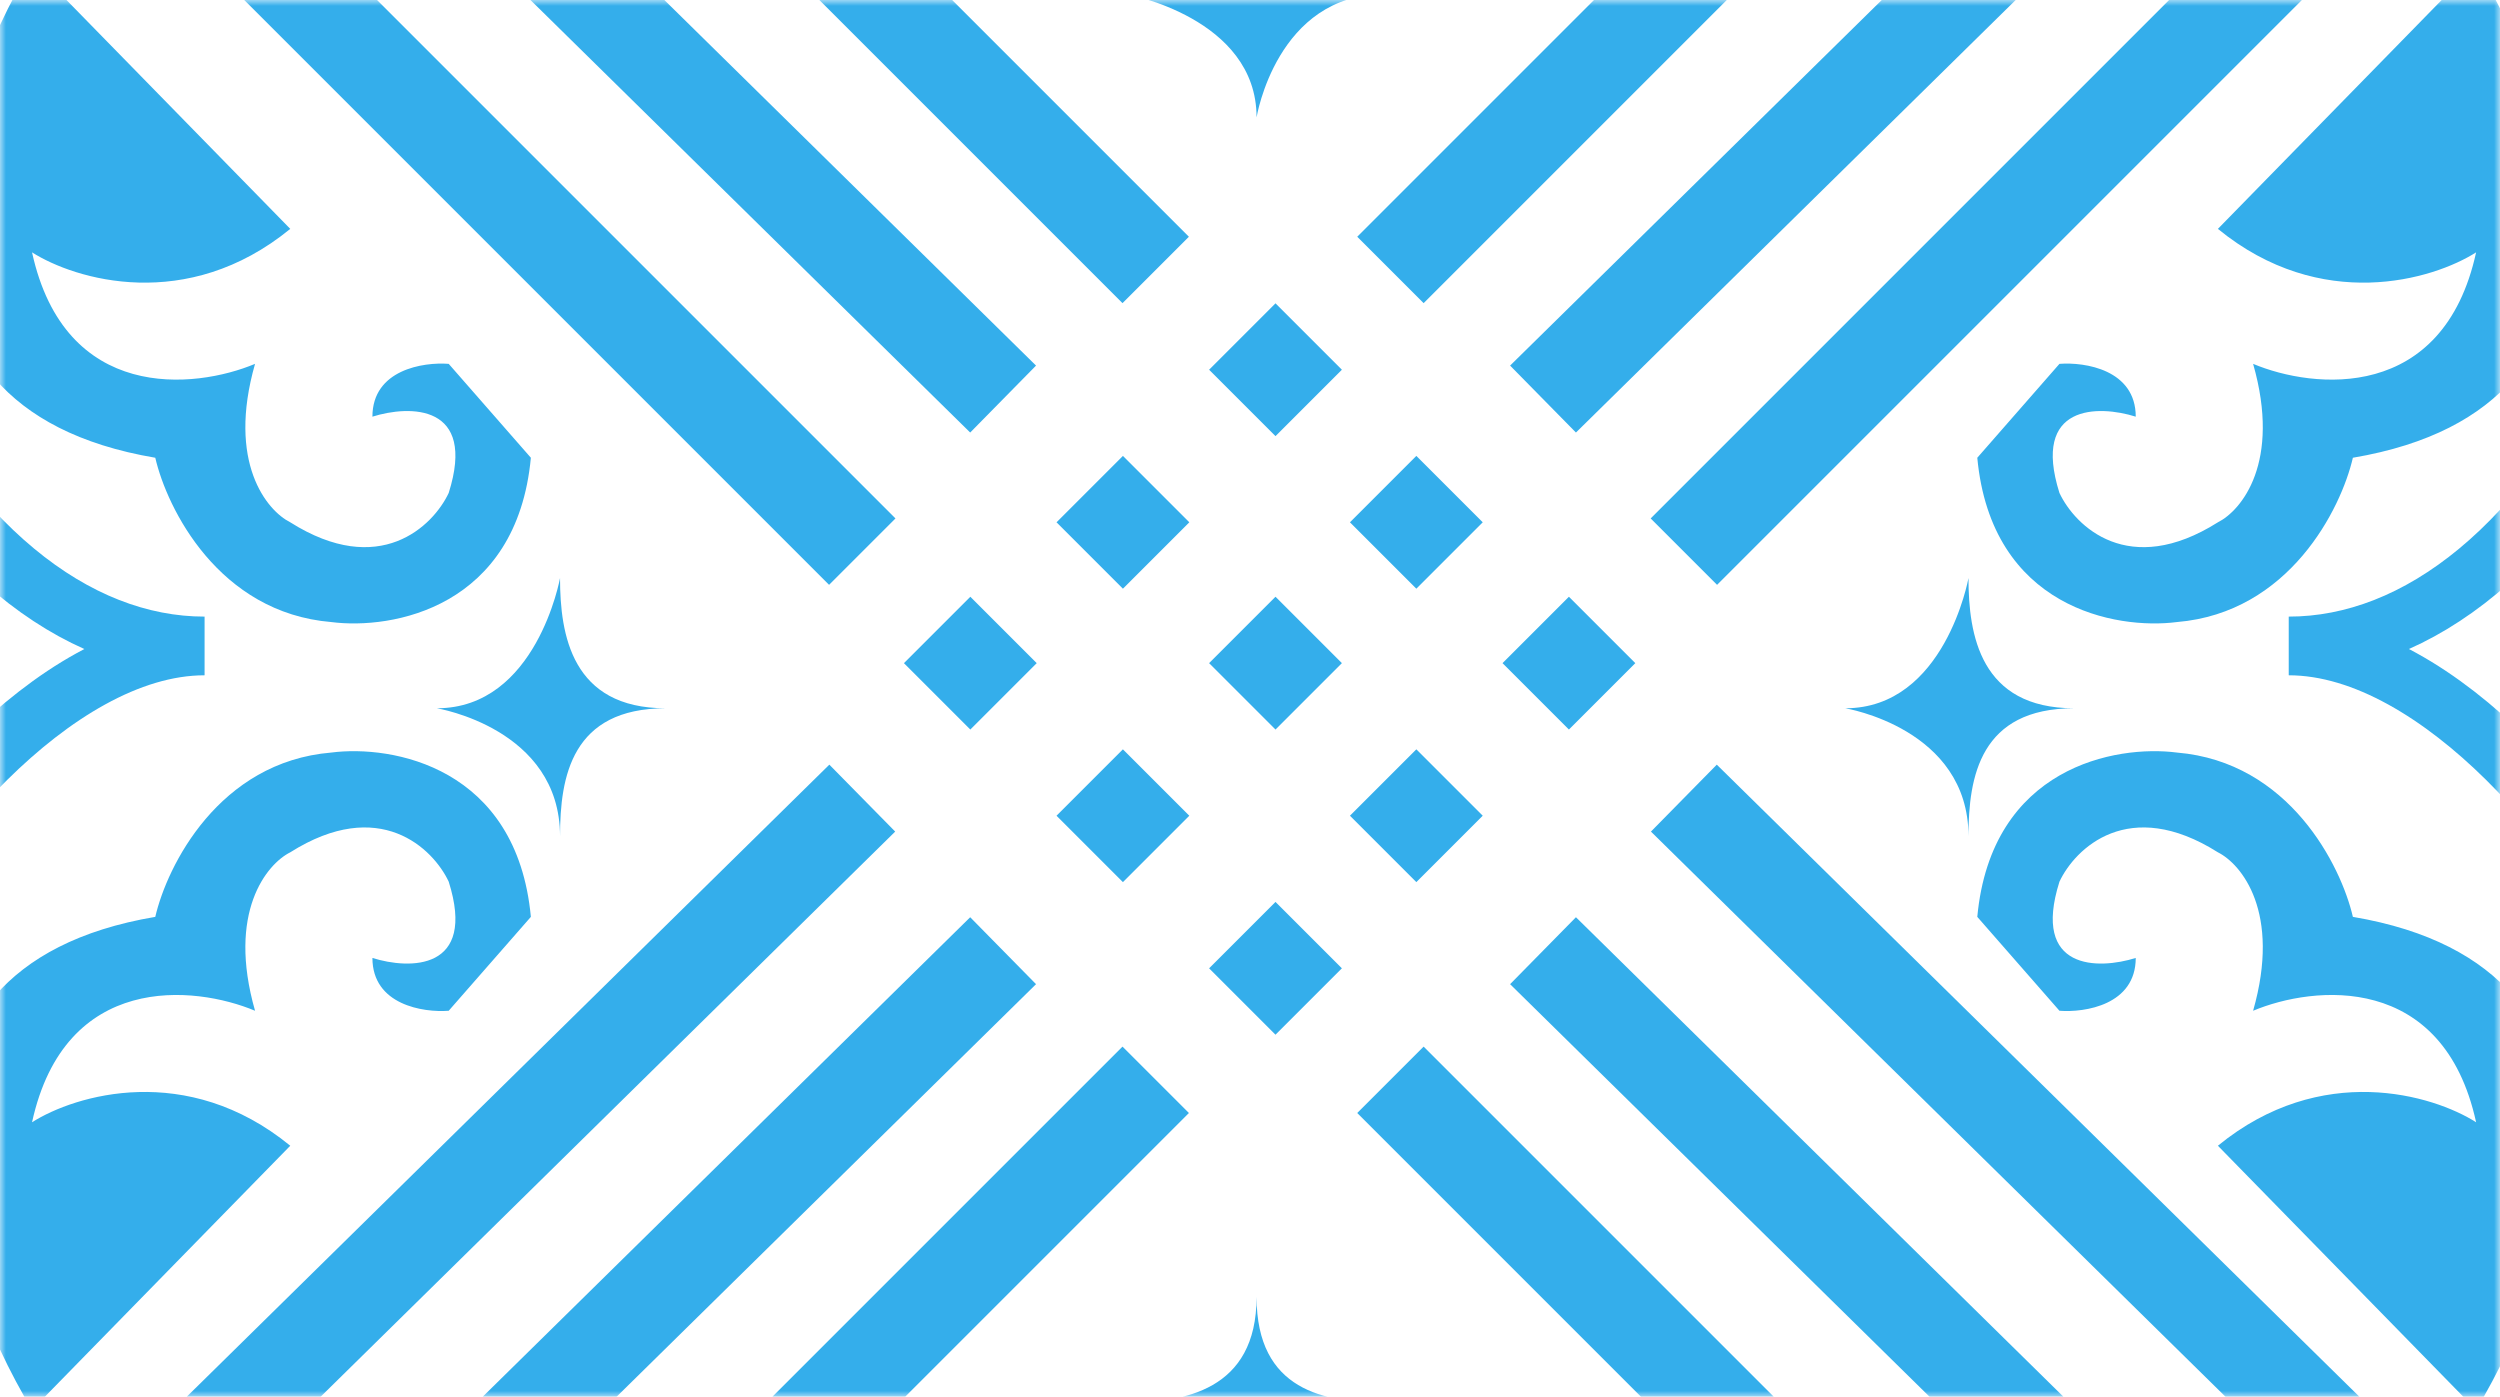 <?xml version="1.0" encoding="UTF-8"?> <svg xmlns="http://www.w3.org/2000/svg" width="213" height="119" viewBox="0 0 213 119" fill="none"> <mask id="mask0_2814_7453" style="mask-type:alpha" maskUnits="userSpaceOnUse" x="0" y="0" width="213" height="119"> <rect width="213" height="119" fill="#C4C4C4"></rect> </mask> <g mask="url(#mask0_2814_7453)"> <path d="M118.465 23L179.465 -38" stroke="#34AEEB" stroke-width="8"></path> <path d="M131.465 34L192.465 -26" stroke="#34AEEB" stroke-width="8"></path> <path d="M143.465 47L204.465 -14" stroke="#34AEEB" stroke-width="8"></path> <path d="M98.465 23L37.465 -38" stroke="#34AEEB" stroke-width="8"></path> <path d="M85.465 34L24.465 -26" stroke="#34AEEB" stroke-width="8"></path> <path d="M73.465 47L12.465 -14" stroke="#34AEEB" stroke-width="8"></path> <path d="M118.465 92L179.465 153" stroke="#34AEEB" stroke-width="8"></path> <path d="M131.465 81L192.465 141" stroke="#34AEEB" stroke-width="8"></path> <path d="M143.465 68L204.465 128" stroke="#34AEEB" stroke-width="8"></path> <path d="M98.465 92L37.465 153" stroke="#34AEEB" stroke-width="8"></path> <path d="M85.465 81L24.465 141" stroke="#34AEEB" stroke-width="8"></path> <path d="M73.465 68L12.465 128" stroke="#34AEEB" stroke-width="8"></path> <rect x="103.015" y="31.5" width="8" height="8" transform="rotate(-45 103.015 31.5)" fill="#34AEEB"></rect> <rect x="103.015" y="56.5" width="8" height="8" transform="rotate(-45 103.015 56.5)" fill="#34AEEB"></rect> <rect x="115.015" y="44.5" width="8" height="8" transform="rotate(-45 115.015 44.5)" fill="#34AEEB"></rect> <rect x="90.015" y="44.5" width="8" height="8" transform="rotate(-45 90.015 44.5)" fill="#34AEEB"></rect> <rect x="115.015" y="69.5" width="8" height="8" transform="rotate(-45 115.015 69.5)" fill="#34AEEB"></rect> <rect x="90.015" y="69.5" width="8" height="8" transform="rotate(-45 90.015 69.5)" fill="#34AEEB"></rect> <rect x="128.015" y="56.5" width="8" height="8" transform="rotate(-45 128.015 56.5)" fill="#34AEEB"></rect> <rect x="77.015" y="56.5" width="8" height="8" transform="rotate(-45 77.015 56.5)" fill="#34AEEB"></rect> <rect x="103.015" y="82.5" width="8" height="8" transform="rotate(-45 103.015 82.5)" fill="#34AEEB"></rect> <path d="M195 55.035C208 55.035 221.5 72.035 225 81.035C229.4 61.035 226.833 37.869 225 29.535C217 46.535 206 55.035 195 55.035Z" stroke="#34AEEB" stroke-width="5"></path> <path d="M17.43 55.035C4.429 55.035 -9.071 72.035 -12.57 81.035C-16.971 61.035 -14.404 37.868 -12.57 29.535C-4.571 46.535 6.429 55.035 17.43 55.035Z" stroke="#34AEEB" stroke-width="5"></path> <path d="M95.965 -0.5C100.798 -0.5 107.06 -1.5 107.06 -9.5C107.06 -1.5 112.869 -0.5 117.965 -0.5C108.765 -0.5 107.06 10 107.06 10C107.06 1.5 95.965 -0.5 95.965 -0.5Z" fill="#34AEEB"></path> <path d="M95.965 119.5C100.798 119.5 107.06 118.5 107.06 110.5C107.06 118.5 112.869 119.5 117.965 119.5C108.765 119.5 107.06 130 107.06 130C107.06 121.5 95.965 119.5 95.965 119.5Z" fill="#34AEEB"></path> <path d="M167.715 49.25C167.715 54.083 168.715 60.345 176.715 60.345C168.715 60.345 167.715 66.154 167.715 71.25C167.715 62.05 157.215 60.345 157.215 60.345C165.715 60.345 167.715 49.25 167.715 49.25Z" fill="#34AEEB"></path> <path d="M47.715 49.25C47.715 54.083 48.715 60.345 56.715 60.345C48.715 60.345 47.715 66.154 47.715 71.25C47.715 62.05 37.215 60.345 37.215 60.345C45.715 60.345 47.715 49.25 47.715 49.25Z" fill="#34AEEB"></path> <path d="M175.465 75.117C173.065 82.717 178.798 82.617 181.965 81.617C181.965 85.617 177.631 86.284 175.465 86.117L168.465 78.117C169.665 65.317 180.298 63.45 185.465 64.117C195.065 64.917 199.465 73.784 200.465 78.117C226.465 82.517 218.298 107.95 210.965 120.117L188.965 97.617C197.765 90.417 207.298 93.284 210.965 95.617C208.165 82.817 197.131 83.95 191.965 86.117C194.365 77.717 190.965 73.617 188.965 72.617C181.365 67.817 176.798 72.284 175.465 75.117Z" fill="#34AEEB"></path> <path d="M175.465 42C173.065 34.4 178.798 34.5 181.965 35.5C181.965 31.5 177.632 30.833 175.465 31L168.465 39C169.665 51.8 180.298 53.667 185.465 53C195.065 52.2 199.465 43.333 200.465 39C226.465 34.6 218.298 9.167 210.965 -3L188.965 19.5C197.765 26.7 207.298 23.833 210.965 21.5C208.165 34.3 197.132 33.167 191.965 31C194.365 39.4 190.965 43.5 188.965 44.5C181.365 49.3 176.798 44.833 175.465 42Z" fill="#34AEEB"></path> <path d="M38.23 75.117C40.63 82.717 34.897 82.617 31.73 81.617C31.73 85.617 36.064 86.284 38.23 86.117L45.23 78.117C44.031 65.317 33.397 63.45 28.23 64.117C18.631 64.917 14.23 73.784 13.23 78.117C-12.77 82.517 -4.603 107.95 2.73 120.117L24.73 97.617C15.93 90.417 6.397 93.284 2.73 95.617C5.53 82.817 16.564 83.95 21.73 86.117C19.33 77.717 22.73 73.617 24.73 72.617C32.33 67.817 36.897 72.284 38.23 75.117Z" fill="#34AEEB"></path> <path d="M38.23 42C40.63 34.4 34.897 34.5 31.73 35.5C31.73 31.5 36.064 30.833 38.23 31L45.23 39C44.03 51.8 33.397 53.667 28.23 53C18.63 52.2 14.23 43.333 13.23 39C-12.77 34.6 -4.603 9.167 2.73 -3L24.73 19.5C15.93 26.7 6.397 23.833 2.73 21.5C5.53 34.3 16.564 33.167 21.73 31C19.33 39.4 22.73 43.5 24.73 44.5C32.33 49.3 36.897 44.833 38.23 42Z" fill="#34AEEB"></path> </g> </svg> 